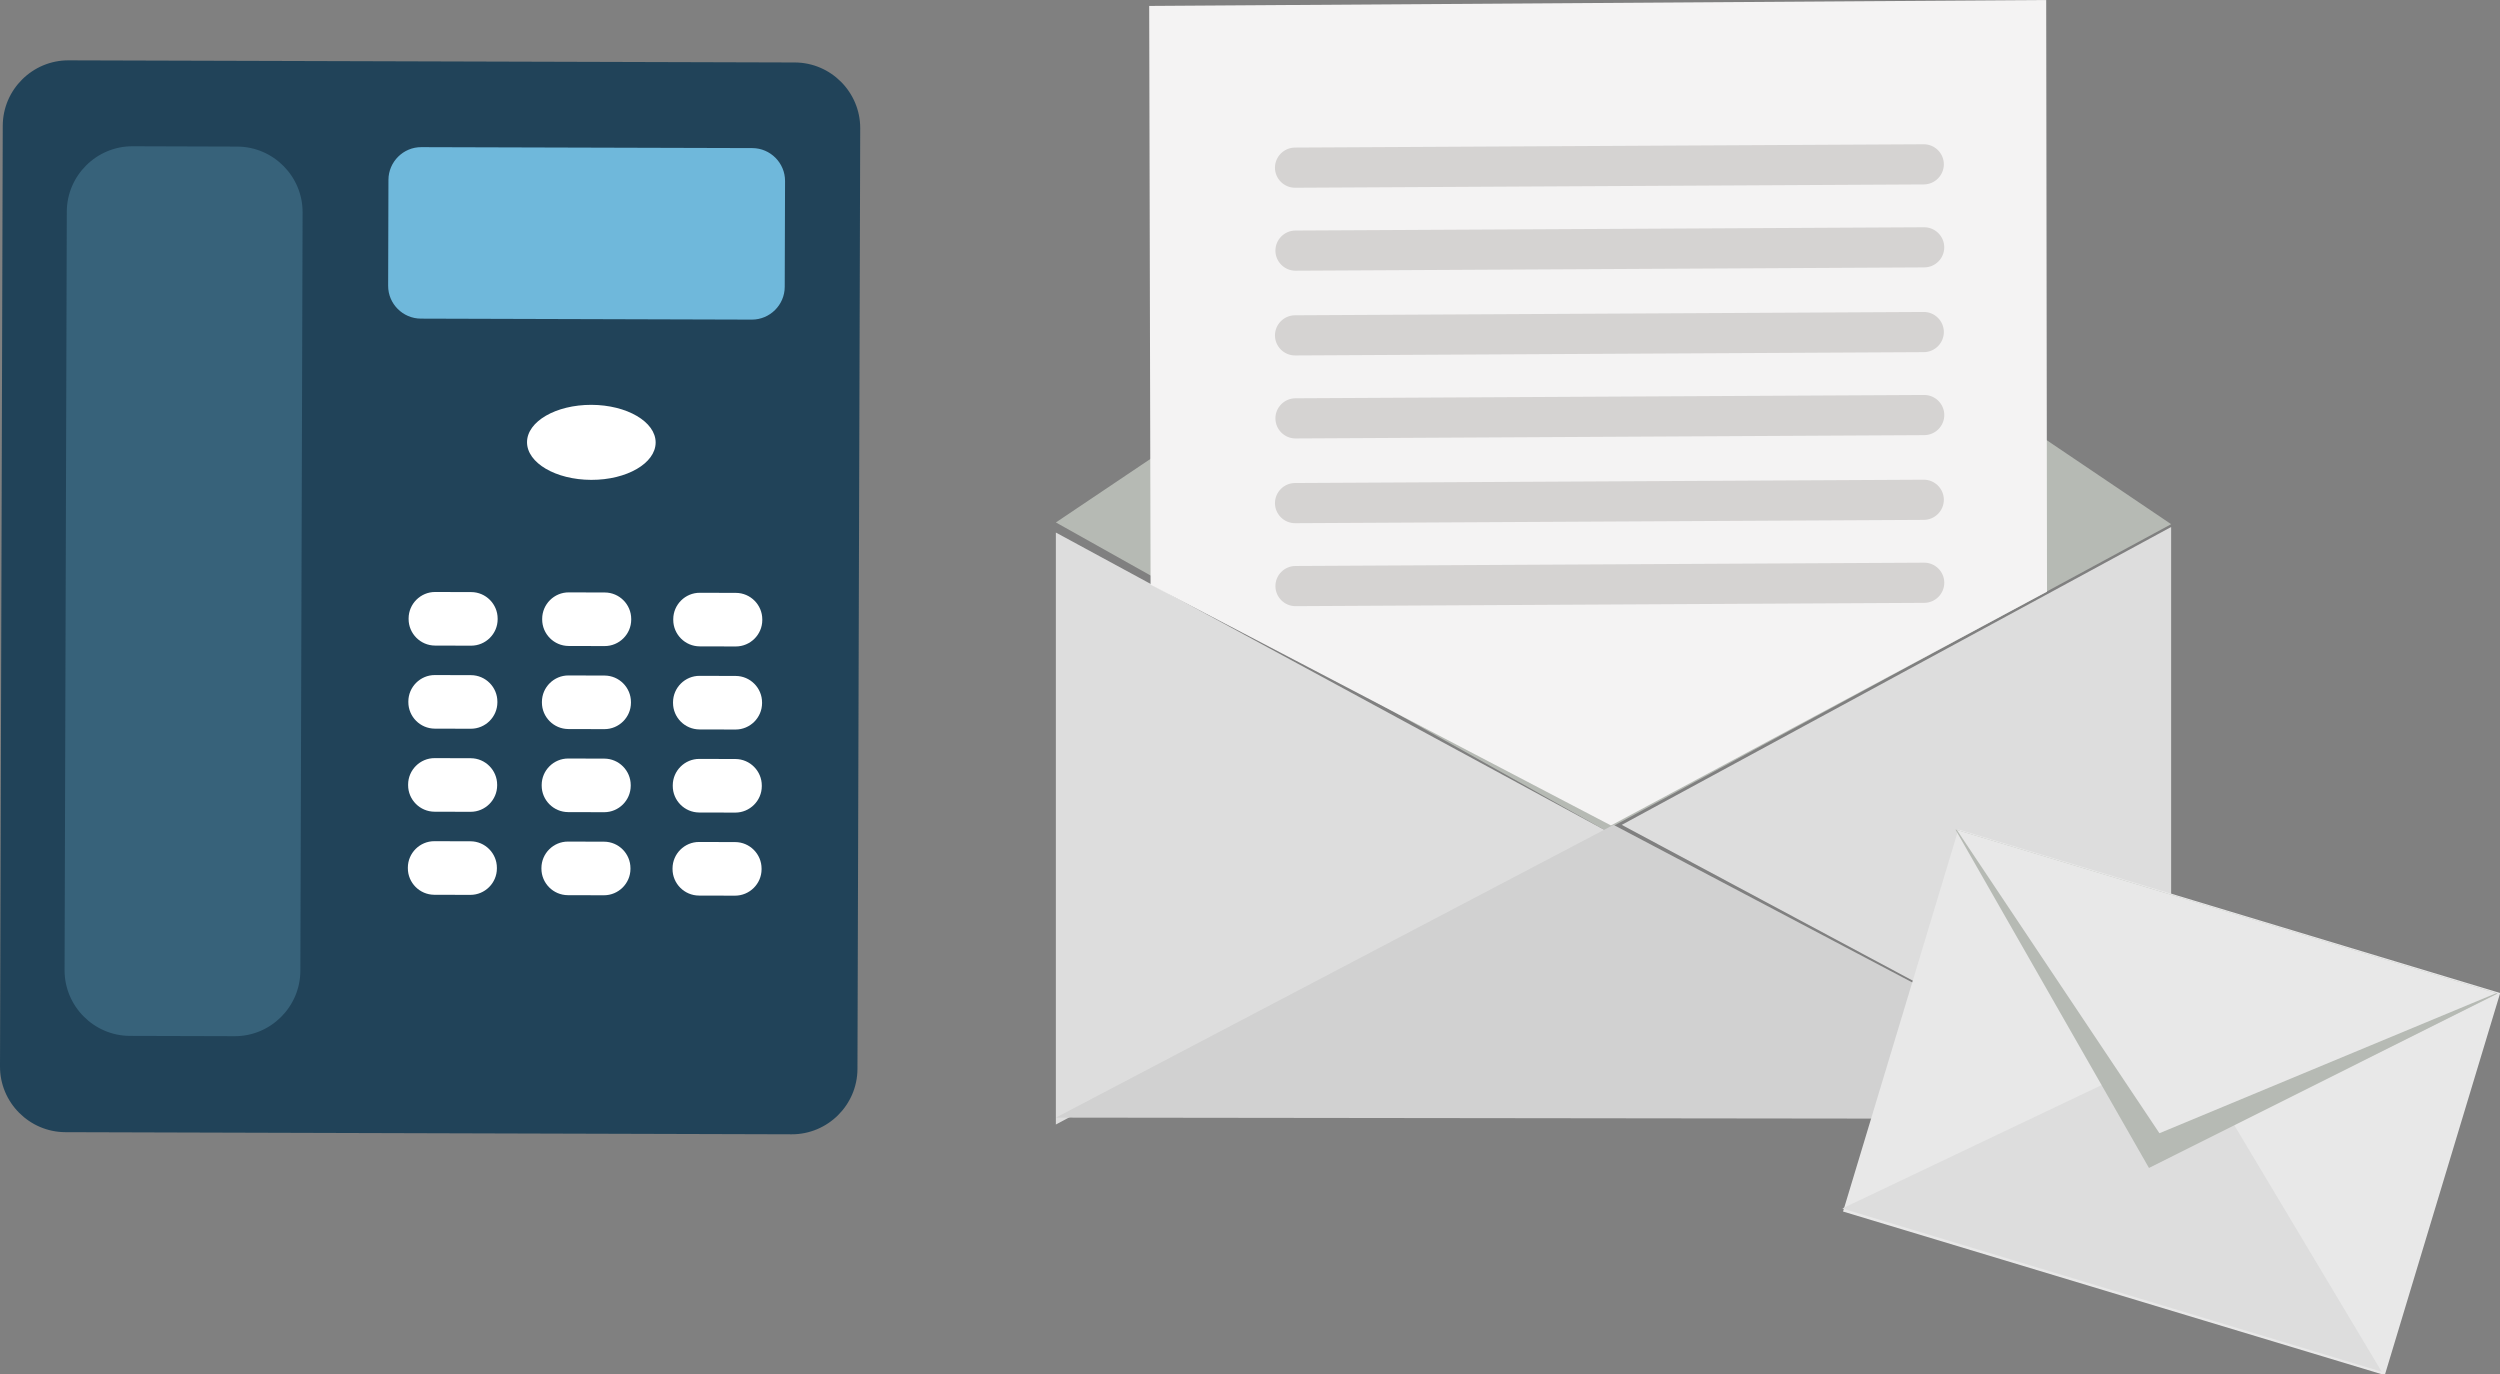 <?xml version="1.0" encoding="utf-8"?>
<!-- Generator: Adobe Illustrator 16.0.0, SVG Export Plug-In . SVG Version: 6.00 Build 0)  -->
<!DOCTYPE svg PUBLIC "-//W3C//DTD SVG 1.1//EN" "http://www.w3.org/Graphics/SVG/1.1/DTD/svg11.dtd">
<svg version="1.1" id="レイヤー_1" xmlns="http://www.w3.org/2000/svg" xmlns:xlink="http://www.w3.org/1999/xlink" x="0px"
	 y="0px" width="76.234px" height="41.912px" viewBox="0 0 76.234 41.912" enable-background="new 0 0 76.234 41.912"
	 xml:space="preserve">
<rect x="0" y="0" width="76.234" height="41.912" fill="#808080" stroke="none"/>
<path fill="#214359" d="M24.141,34.589L1.994,34.524c-1.1-0.003-1.998-0.906-1.994-2.006L0.084,3.834
	C0.087,2.734,0.99,1.837,2.09,1.84l22.147,0.065c1.1,0.003,1.997,0.906,1.994,2.006l-0.084,28.684
	C26.144,33.695,25.241,34.592,24.141,34.589"/>
<path fill="#37627A" d="M3.963,31.588l3.191,0.009c1.1,0.004,2.002-0.894,2.005-1.994L9.227,6.475
	c0.004-1.1-0.894-2.002-1.994-2.005l-3.19-0.01c-1.1-0.003-2.003,0.894-2.006,1.994L1.969,29.582
	C1.966,30.682,2.863,31.585,3.963,31.588"/>
<path fill="#6FB8DB" d="M12.833,9.716l10.093,0.03c0.55,0.001,1.001-0.447,1.003-0.997l0.01-3.23
	c0.001-0.55-0.447-1.001-0.997-1.003L12.848,4.487c-0.55-0.002-1.001,0.447-1.003,0.997l-0.009,3.229
	C11.833,9.263,12.283,9.714,12.833,9.716"/>
<path fill="#FFFFFF" d="M19.993,13.495c-0.002,0.632-0.881,1.141-1.964,1.138s-1.96-0.518-1.958-1.15
	c0.002-0.631,0.881-1.141,1.964-1.138C19.118,12.349,19.995,12.863,19.993,13.495"/>
<path fill="#FFFFFF" d="M14.365,19.689l-1.1-0.003c-0.444-0.002-0.806-0.366-0.805-0.81v-0.019c0.001-0.444,0.366-0.807,0.81-0.805
	l1.1,0.003c0.444,0.001,0.806,0.366,0.805,0.81v0.019C15.174,19.328,14.809,19.69,14.365,19.689"/>
<path fill="#FFFFFF" d="M18.438,19.701l-1.1-0.003c-0.444-0.002-0.806-0.366-0.805-0.81v-0.019c0.001-0.444,0.366-0.807,0.81-0.805
	l1.1,0.003c0.444,0.001,0.806,0.366,0.805,0.81v0.019C19.247,19.34,18.881,19.702,18.438,19.701"/>
<path fill="#FFFFFF" d="M22.435,19.713l-1.1-0.003c-0.444-0.002-0.806-0.366-0.805-0.81v-0.019c0.001-0.444,0.366-0.807,0.81-0.805
	l1.1,0.003c0.444,0.001,0.806,0.366,0.805,0.81v0.019C23.244,19.352,22.879,19.714,22.435,19.713"/>
<path fill="#FFFFFF" d="M14.357,22.222l-1.1-0.003c-0.444-0.002-0.806-0.366-0.805-0.81V21.39c0.001-0.444,0.366-0.807,0.81-0.805
	l1.1,0.003c0.444,0.001,0.806,0.366,0.805,0.81v0.019C15.166,21.861,14.801,22.223,14.357,22.222"/>
<path fill="#FFFFFF" d="M18.43,22.234l-1.1-0.003c-0.444-0.002-0.806-0.366-0.805-0.81v-0.019c0.001-0.444,0.366-0.807,0.81-0.805
	l1.1,0.003c0.444,0.001,0.806,0.366,0.805,0.81v0.019C19.239,21.873,18.874,22.235,18.43,22.234"/>
<path fill="#FFFFFF" d="M22.428,22.246l-1.1-0.003c-0.444-0.002-0.806-0.366-0.805-0.81v-0.019c0.001-0.444,0.366-0.807,0.81-0.805
	l1.1,0.003c0.444,0.001,0.806,0.366,0.805,0.81v0.019C23.237,21.885,22.872,22.247,22.428,22.246"/>
<path fill="#FFFFFF" d="M14.35,24.755l-1.1-0.003c-0.444-0.002-0.806-0.366-0.805-0.81v-0.019c0.001-0.444,0.366-0.807,0.81-0.805
	l1.1,0.003c0.444,0.001,0.806,0.366,0.805,0.81v0.019C15.159,24.394,14.794,24.756,14.35,24.755"/>
<path fill="#FFFFFF" d="M18.423,24.767l-1.1-0.003c-0.444-0.002-0.806-0.366-0.805-0.81v-0.019c0.001-0.444,0.366-0.807,0.81-0.805
	l1.1,0.003c0.444,0.001,0.806,0.366,0.805,0.81v0.019C19.231,24.406,18.867,24.768,18.423,24.767"/>
<path fill="#FFFFFF" d="M22.42,24.779l-1.1-0.003c-0.444-0.002-0.806-0.366-0.805-0.81v-0.019c0.001-0.444,0.366-0.807,0.81-0.805
	l1.1,0.003c0.444,0.001,0.806,0.366,0.805,0.81v0.019C23.229,24.417,22.864,24.78,22.42,24.779"/>
<path fill="#FFFFFF" d="M14.342,27.288l-1.1-0.003c-0.444-0.002-0.806-0.366-0.805-0.81v-0.019c0.001-0.444,0.366-0.807,0.81-0.805
	l1.1,0.003c0.444,0.001,0.806,0.366,0.805,0.81v0.019C15.151,26.927,14.786,27.289,14.342,27.288"/>
<path fill="#FFFFFF" d="M18.415,27.3l-1.1-0.003c-0.444-0.002-0.806-0.366-0.805-0.81v-0.019c0.001-0.444,0.366-0.807,0.81-0.805
	l1.1,0.003c0.444,0.001,0.806,0.366,0.805,0.81v0.019C19.224,26.939,18.859,27.301,18.415,27.3"/>
<path fill="#FFFFFF" d="M22.413,27.312l-1.1-0.003c-0.444-0.002-0.806-0.366-0.805-0.81v-0.019c0.001-0.444,0.366-0.807,0.81-0.805
	l1.1,0.003c0.444,0.001,0.806,0.366,0.805,0.81v0.019C23.222,26.951,22.857,27.312,22.413,27.312"/>
<polygon fill="#B6BAB4" points="49.202,4.506 32.198,15.931 48.951,25.322 66.206,15.984 "/>
<polygon fill="#DDDDDD" points="32.197,16.239 32.197,34.291 48.951,25.322 "/>
<polygon fill="#DDDDDD" points="66.206,16.07 66.206,34.121 49.453,25.153 "/>
<polygon fill="#D1D1D1" points="49.202,25.153 32.198,34.08 66.206,34.121 "/>
<polygon fill="#F4F3F3" points="35.085,17.829 35.043,0.181 62.396,0 62.421,18.042 49.124,25.171 "/>
<path fill="#D5D3D2" d="M58.665,15.853l-19.171,0.101c-0.337,0.002-0.614-0.272-0.616-0.609c-0.001-0.337,0.273-0.614,0.61-0.616
	l19.171-0.101c0.337-0.002,0.614,0.272,0.616,0.609C59.276,15.573,59.002,15.851,58.665,15.853"/>
<path fill="#D5D3D2" d="M58.679,18.383l-19.171,0.101c-0.337,0.002-0.614-0.272-0.616-0.609s0.273-0.614,0.609-0.616l19.171-0.101
	c0.337-0.002,0.615,0.272,0.616,0.609C59.29,18.104,59.016,18.381,58.679,18.383"/>
<path fill="#D5D3D2" d="M58.665,10.738l-19.171,0.101c-0.337,0.002-0.614-0.272-0.616-0.609c-0.001-0.337,0.273-0.614,0.61-0.616
	l19.171-0.101c0.337-0.002,0.614,0.272,0.616,0.609C59.276,10.459,59.002,10.736,58.665,10.738"/>
<path fill="#D5D3D2" d="M58.679,13.269L39.508,13.37c-0.337,0.002-0.614-0.272-0.616-0.609c-0.002-0.337,0.273-0.614,0.609-0.616
	l19.171-0.101c0.337-0.002,0.615,0.272,0.616,0.609C59.29,12.99,59.016,13.267,58.679,13.269"/>
<path fill="#D5D3D2" d="M58.665,5.624L39.494,5.725c-0.337,0.002-0.614-0.272-0.616-0.609c-0.001-0.337,0.273-0.614,0.61-0.616
	l19.171-0.101c0.337-0.002,0.614,0.272,0.616,0.609C59.276,5.344,59.002,5.622,58.665,5.624"/>
<path fill="#D5D3D2" d="M58.679,8.154L39.508,8.255c-0.337,0.002-0.614-0.272-0.616-0.609S39.165,7.032,39.5,7.03L58.671,6.93
	c0.337-0.002,0.615,0.272,0.616,0.609C59.29,7.875,59.016,8.152,58.679,8.154"/>
<rect x="57.581" y="27.501" transform="matrix(-0.957 -0.289 0.289 -0.957 119.878 84.892)" fill="#E8E8E8" width="17.262" height="12.175"/>
<polygon fill="#DDDDDD" points="56.178,36.851 66.666,31.86 72.627,41.829 "/>
<polygon fill="#B6BAB4" points="59.628,25.294 65.53,35.615 76.162,30.297 "/>
<polygon fill="#E8E8E8" points="59.67,25.307 65.849,34.556 76.12,30.285 "/>
</svg>
